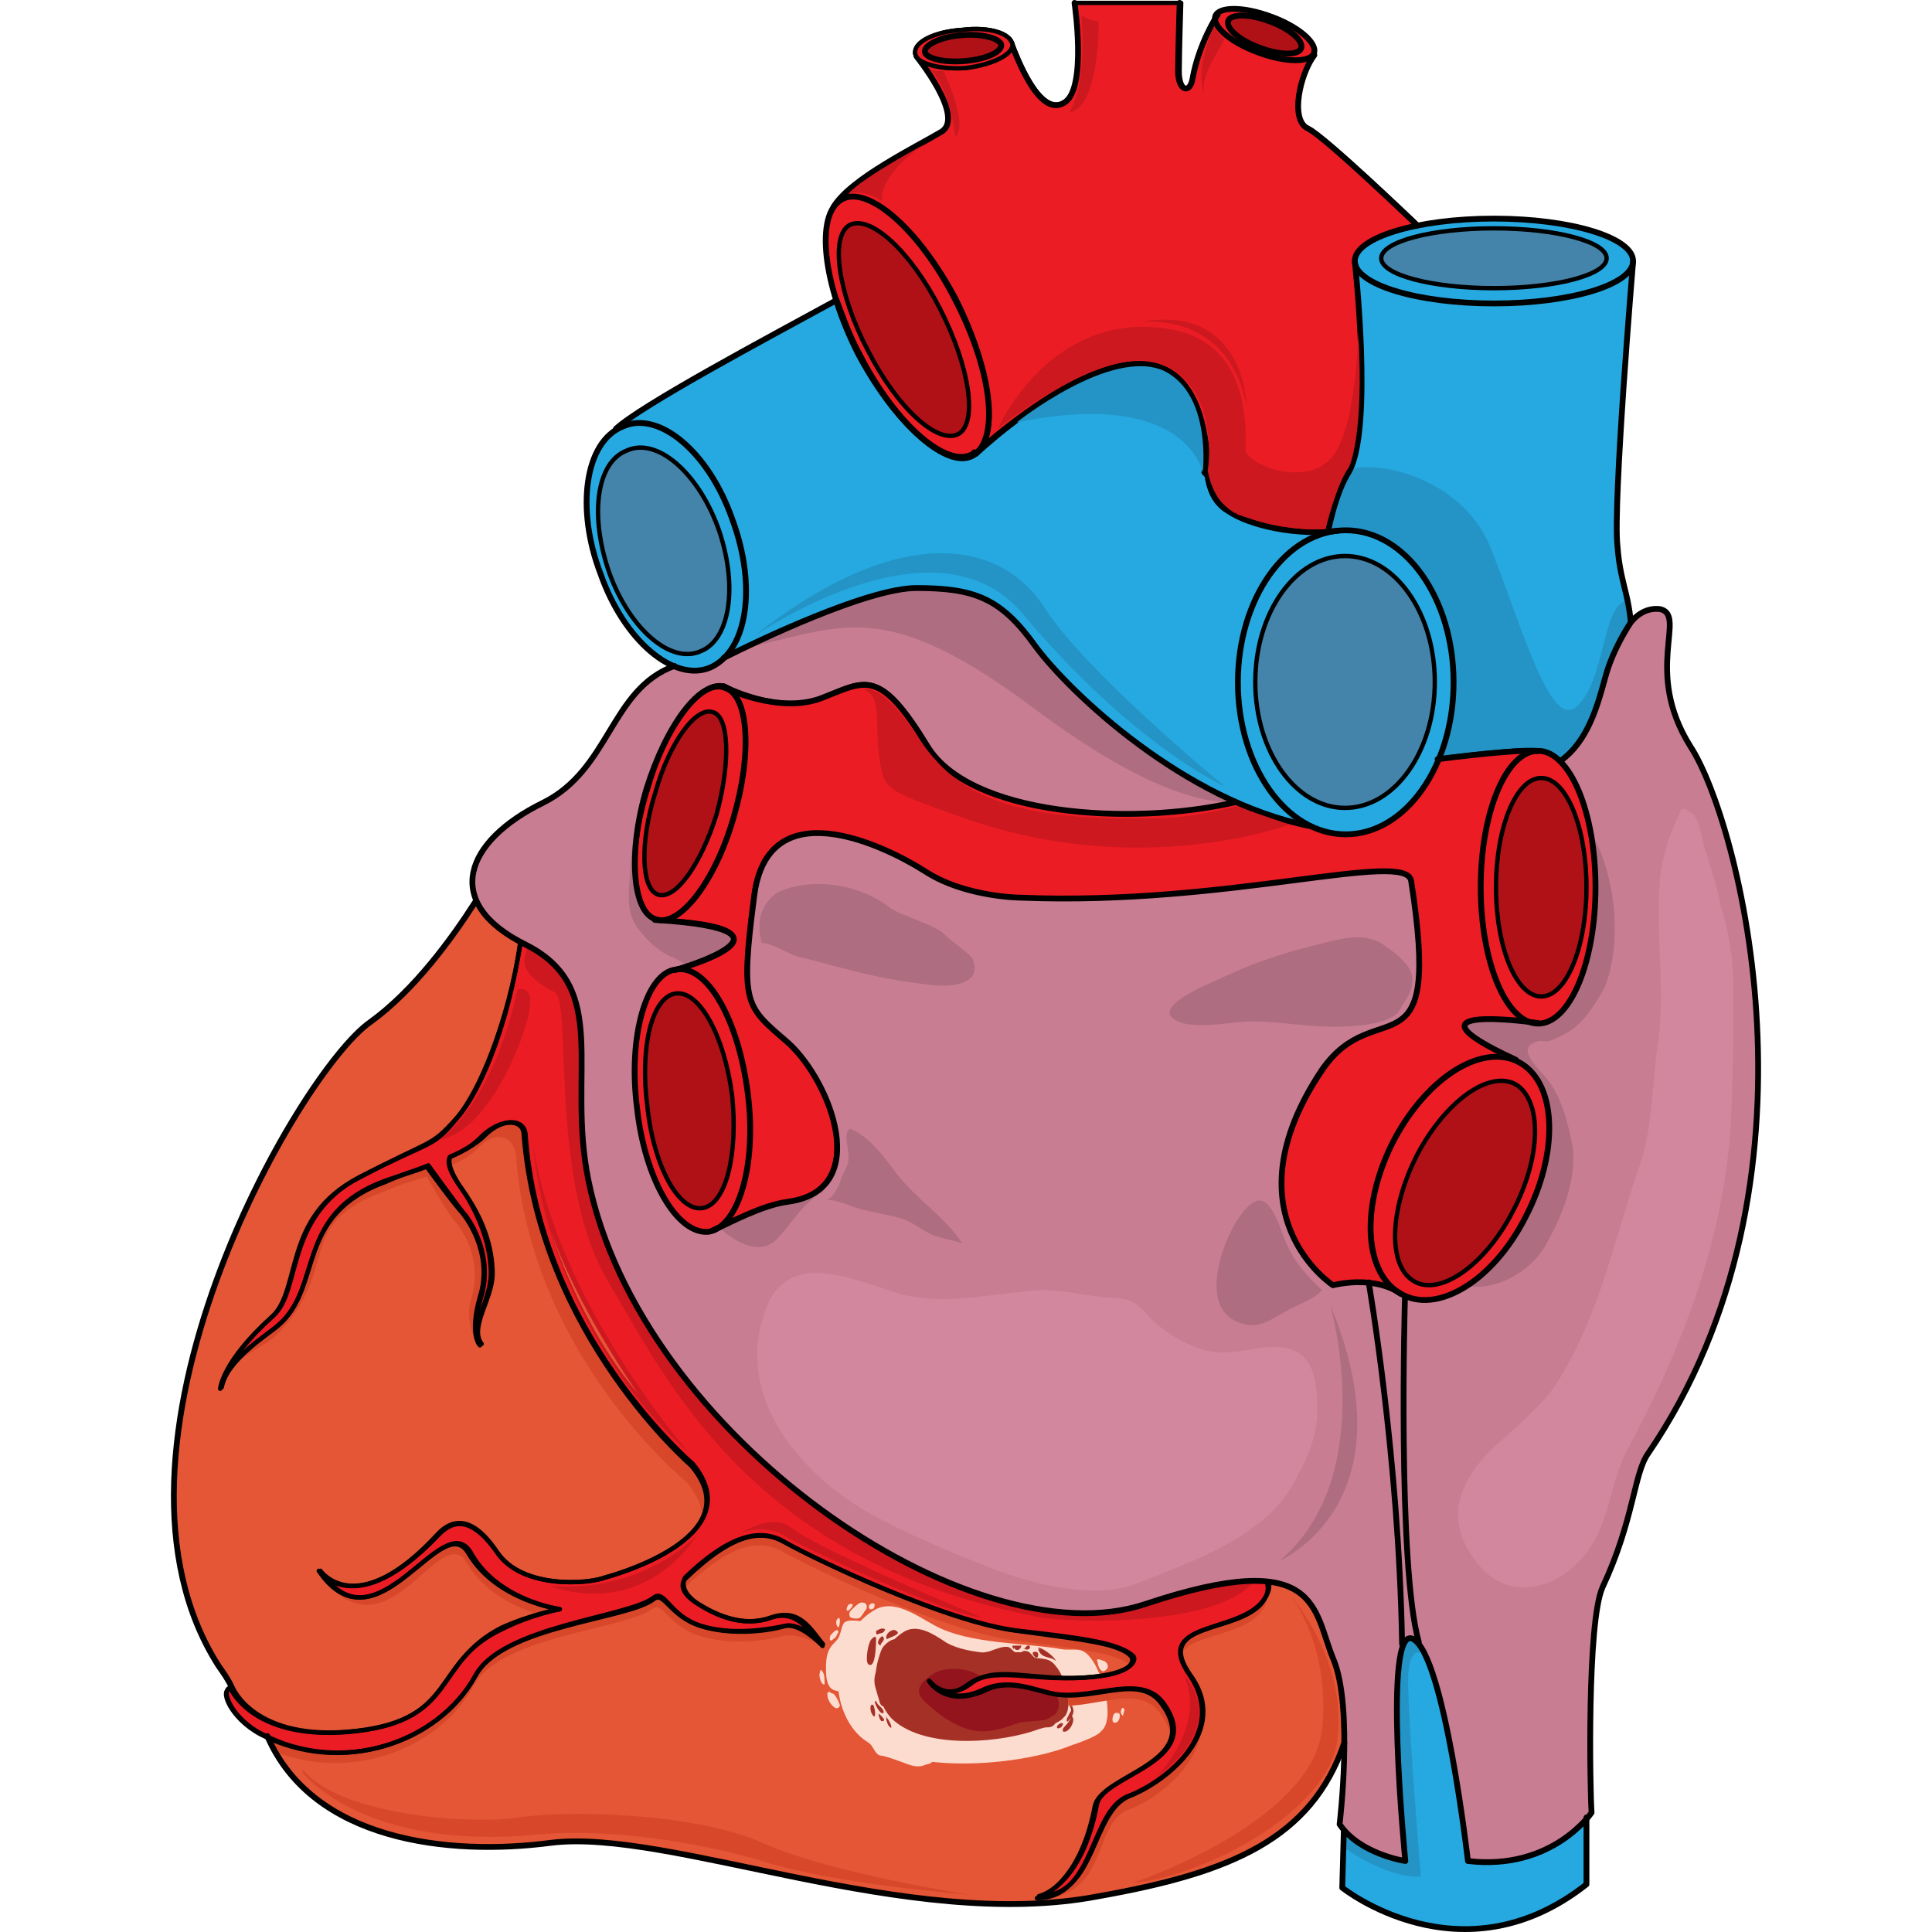 <?xml version="1.0" encoding="utf-8"?>
<!-- Created by: Science Figures, www.sciencefigures.org, Generator: Science Figures Editor -->
<!DOCTYPE svg PUBLIC "-//W3C//DTD SVG 1.1//EN" "http://www.w3.org/Graphics/SVG/1.1/DTD/svg11.dtd">
<svg version="1.1" id="Layer_1" xmlns="http://www.w3.org/2000/svg" xmlns:xlink="http://www.w3.org/1999/xlink" 
	 width="800px" height="800px" viewBox="0 0 274.251 333.217" enable-background="new 0 0 274.251 333.217"
	 xml:space="preserve">
<g>
	<path fill-rule="evenodd" clip-rule="evenodd" fill="#26A9E0" d="M202.56,310.061c-0.54,15.548-0.54,15.548-0.54,15.548
		s20.79,16.412,42.12-0.575c0-58.449,0-58.449,0-58.449S206.879,246.141,202.56,310.061L202.56,310.061z"/>
	<path fill-rule="evenodd" clip-rule="evenodd" fill="#2394C5" d="M216.392,285.332c0,0-3.503-2.88-2.964,6.625
		c0.27,9.215,2.155,31.68,2.155,31.68s-4.581,0.863-13.204-4.896c0.539-32.256,0.539-32.256,0.539-32.256
		c9.971-9.504,9.971-9.504,9.971-9.504c4.851,4.607,4.851,4.607,4.851,4.607c-1.078,3.744-1.078,3.744-1.078,3.744"/>
	
		<path fill-rule="evenodd" clip-rule="evenodd" fill="#EC1C24" stroke="#000000" stroke-width="0.75" stroke-linecap="round" stroke-linejoin="round" stroke-miterlimit="10" d="
		M128.609,9.715c0,0,8.37,10.365,4.32,12.956c-4.051,2.592-15.391,8.063-18.631,12.957c24.57,42.614,24.57,42.614,24.57,42.614
		s36.99-34.84,39.96,0.288c0,0-1.35,6.334,3.51,9.79c5.13,3.455,19.17,13.82,24.57-4.031c5.67-18.141,7.83-45.781,7.83-45.781
		s-15.66-14.973-18.63-16.412c-3.24-1.439-1.351-9.502,1.08-12.67c-16.74-6.91-16.74-6.91-16.74-6.91s-3.24,4.896-4.32,11.229
		c-0.54,2.592-2.16,1.728-2.16-1.439c0-2.88,0.271-11.806,0.271-11.806c-18.36,0-18.36,0-18.36,0s2.16,14.396-1.62,16.988
		c-4.319,3.168-8.64-8.35-9.18-10.077L128.609,9.715L128.609,9.715L128.609,9.715z"/>
	
		<path fill-rule="evenodd" clip-rule="evenodd" fill="#EC1C24" stroke="#000000" stroke-width="0.75" stroke-linecap="round" stroke-linejoin="round" stroke-miterlimit="10" d="
		M145.139,7.729c0,1.717-3.522,3.434-8.129,4.006c-4.606,0.286-8.399-0.858-8.671-2.575c0-2.003,3.522-3.72,8.13-4.007
		C141.074,4.58,144.868,5.725,145.139,7.729L145.139,7.729z"/>
	<path fill-rule="evenodd" clip-rule="evenodd" fill="#B01117" d="M143.219,7.74c0,1.12-2.693,2.521-6.465,2.801
		c-3.502,0.279-6.734-0.561-6.734-1.681s2.693-2.52,6.465-2.8C139.986,5.78,142.95,6.621,143.219,7.74L143.219,7.74z"/>
	
		<path fill-rule="evenodd" clip-rule="evenodd" fill="#EC1C24" stroke="#000000" stroke-width="0.75" stroke-linecap="round" stroke-linejoin="round" stroke-miterlimit="10" d="
		M197.158,9.105c-0.541,1.715-4.868,1.715-9.466,0c-4.598-1.716-8.113-4.574-7.572-6.289c0.541-1.716,4.868-1.716,9.736,0
		C194.454,4.531,197.699,7.39,197.158,9.105L197.158,9.105z"/>
	
		<path fill-rule="evenodd" clip-rule="evenodd" fill="#EC1C24" stroke="#000000" stroke-width="0.75" stroke-linecap="round" stroke-linejoin="round" stroke-miterlimit="10" d="
		M135.405,51.434c6.222,12.401,7.574,24.227,3.246,27.111c-4.599,2.596-13.525-5.191-19.747-17.306
		c-6.492-12.113-7.845-24.228-3.246-26.823S128.913,39.319,135.405,51.434L135.405,51.434z"/>
	<path fill-rule="evenodd" clip-rule="evenodd" fill="#B01117" d="M132.621,53.247c5.137,10.062,6.758,19.549,3.244,21.562
		c-3.515,2.012-10.272-4.313-15.679-14.375c-5.136-9.773-6.487-19.549-2.974-21.561C120.457,36.86,127.485,43.186,132.621,53.247
		L132.621,53.247z"/>
	<path fill-rule="evenodd" clip-rule="evenodd" fill="#26A9E0" d="M204.189,45.141c0,0,2.966,29.115-1.078,36.321
		c-4.313,6.919-5.392,23.35-5.392,23.35s-6.74,44.969,26.96,28.538c6.471-3.171,26.151,7.207,26.96-21.043
		c0.271-9.225-1.617-10.666-2.426-18.161c-0.54-7.206,2.966-49.005,2.966-49.005H204.189L204.189,45.141L204.189,45.141z"/>
	<path fill-rule="evenodd" clip-rule="evenodd" fill="#26A9E0" d="M204.18,45.021c0-4.043,10.745-7.32,24-7.32
		c13.254,0,24,3.277,24,7.32s-10.746,7.319-24,7.319C214.925,52.34,204.18,49.063,204.18,45.021L204.18,45.021z"/>
	<path fill-rule="evenodd" clip-rule="evenodd" fill="#4483AA" d="M208.739,44.541c0-2.85,8.704-5.16,19.44-5.16
		s19.439,2.311,19.439,5.16s-8.703,5.16-19.439,5.16S208.739,47.391,208.739,44.541L208.739,44.541z"/>
	<path fill-rule="evenodd" clip-rule="evenodd" fill="#2394C5" d="M199.619,91.505c0,0,2.159-7.789,3.508-10.097
		c1.35-2.308,19.159-0.576,24.556,13.27c5.397,13.559,10.255,31.443,14.842,27.117c4.857-4.616,4.317-17.021,8.365-18.174
		c0,0,0.81,1.442,0.81,3.75c0,2.02-1.079,12.692-1.079,12.692c-9.444,17.597-9.444,17.597-9.444,17.597
		c-18.35-2.308-18.35-2.308-18.35-2.308c-8.636-4.615-8.636-4.615-8.636-4.615c1.08-30.29,1.08-30.29,1.08-30.29L199.619,91.505
		L199.619,91.505L199.619,91.505z"/>
	<path fill="none" stroke="#000000" stroke-linecap="round" stroke-linejoin="round" stroke-miterlimit="8" d="M204.189,45.141
		c0,0,3.235,29.115-1.078,36.321c-4.313,6.919-5.392,23.35-5.392,23.35s-6.74,44.969,26.96,28.538
		c6.74-3.171,26.151,7.207,27.23-21.043c0.27-9.225-1.888-10.666-2.427-18.161c-0.81-7.206,2.696-49.005,2.696-49.005"/>
	<path fill="none" stroke="#000000" stroke-linecap="round" stroke-linejoin="round" stroke-miterlimit="8" d="M204.18,45.021
		c0-4.043,10.745-7.32,24-7.32c13.254,0,24,3.277,24,7.32s-10.746,7.319-24,7.319C214.925,52.34,204.18,49.063,204.18,45.021
		L204.18,45.021z"/>
	<path fill="none" stroke="#000000" stroke-width="0.75" stroke-linecap="round" stroke-linejoin="round" stroke-miterlimit="8" d="
		M208.739,44.541c0-2.85,8.704-5.16,19.44-5.16s19.439,2.311,19.439,5.16s-8.703,5.16-19.439,5.16S208.739,47.391,208.739,44.541
		L208.739,44.541z"/>
	<path fill-rule="evenodd" clip-rule="evenodd" fill="#E45635" d="M56.839,148.221c0,0-9.993,19.006-22.416,27.932
		c-12.424,8.928-49.964,74.007-26.197,111.154c2.161,3.455,4.051,6.335,5.941,8.927c0.811,1.151,1.891,2.016,2.431,3.167
		c7.563,18.143,31.059,20.734,48.884,18.43c20.525-2.592,61.576,15.551,94.255,9.503c32.949-6.335,47.803-15.262,45.103-56.44
		C201.867,229.714,81.415,148.221,56.839,148.221L56.839,148.221z"/>
	<path fill-rule="evenodd" clip-rule="evenodd" fill="#FCDCCE" d="M160.471,298.544c2.429-2.013,0.27-10.063-1.889-12.651
		c-1.619-2.014-2.698-1.15-4.857-1.438c-6.476-1.15-15.92-0.863-21.856-4.026c-3.238-1.726-7.286-4.888-10.794-2.588
		c-8.095,5.176-7.556,17.54-1.619,22.142c8.365,6.038,25.904,4.601,34.81,1.438C155.613,300.845,159.661,299.694,160.471,298.544"/>
	<path fill-rule="evenodd" clip-rule="evenodd" fill="#A53126" d="M153.934,296.24c1.886-1.437,0.27-7.184-1.346-8.908
		c-1.078-1.437-2.155-1.149-3.771-1.437c-4.31-0.862-11.042-0.288-15.082-2.587c-2.154-1.437-5.117-3.448-7.54-1.724
		c-5.656,3.735-5.387,12.356-1.078,15.518c5.925,4.599,18.313,3.448,24.508,1.149C150.702,297.965,153.396,297.103,153.934,296.24"
		/>
	<path fill-rule="evenodd" clip-rule="evenodd" fill="#93141D" d="M151.917,296.277c1.622-1.143,1.622-3.429,0-5.143
		c-0.811-1.143-1.621-0.857-2.973-1.143c-4.055-0.857-6.218,0.856-9.731-1.144c-1.892-1.143-5.406-1.429-7.568-0.285
		c-4.865,3.143-2.162,4.571,1.352,7.429c5.136,3.428,7.839,3.143,13.245,1.143C147.052,296.849,151.377,296.849,151.917,296.277"/>
	<path fill-rule="evenodd" clip-rule="evenodd" fill="#D9472B" d="M16.856,298.816c3.239,1.44,7.827,2.305,14.845,1.44
		c17.545-2.017,12.956-11.81,25.103-17.571c5.128-2.592,9.986-3.456,9.986-3.456s-10.796-1.44-15.655-9.505
		c-4.588-8.354-14.035,18.146-25.642,1.439c0,0,5.938,10.37,20.244-4.608c2.159-2.304,5.397-4.032,10.257,2.88
		c4.318,6.338,15.654,5.474,18.623,4.321c0,0,25.103-5.473,14.306-18.146c0,0-26.991-21.892-29.42-56.456
		c-0.271-2.593-2.97-4.609-6.208-1.44c-1.35,1.44-3.239,2.593-5.398,3.456c0,0-1.08,1.152,2.159,5.762
		c3.509,4.896,4.858,9.793,4.858,14.401c0,4.321-3.779,7.777-1.89,10.946c0,0-2.429-4.321-1.35-7.777
		c2.159-6.913-1.079-11.811-2.429-13.538c-1.62-1.729-5.129-8.065-5.129-8.065c-2.429,0.864-4.858,1.44-7.287,2.593
		c-15.925,5.761-7.288,13.25-18.624,24.771c-1.89,2.017-8.638,4.32-9.987,9.217c0,0,0.271-2.88,8.907-10.657
		c5.129-4.608,1.89-17.282,14.846-23.907c12.956-6.913,12.416-5.185,17.004-10.37c4.319-4.896,9.717-18.434,11.337-33.412
		c4.318-1.152,4.318-1.152,4.318-1.152s8.907,8.354,8.637,26.5c-0.539,18.435,10.527,52.135,41.027,73.738
		c30.5,21.315,50.203,15.267,59.381,12.674c8.906-2.592,18.623-0.576,14.305,5.185c-4.318,5.473-19.164,3.169-12.416,12.674
		c6.748,9.506-3.509,18.723-10.257,21.315c-6.747,2.305-2.969,15.266-16.194,15.554c0,0,7.287-0.288,10.257-14.401
		c0.81-5.473,18.624-7.489,11.336-17.57c-3.239-4.897-9.717-1.729-15.925-1.44c-0.27-3.169-0.27-3.169-0.27-3.169
		c0.81,0,1.619,0,2.699,0c9.177-0.576,8.637-3.168,8.367-3.744c-2.43-2.305-9.447-2.881-19.704-4.32
		c-12.416-1.44-35.628-12.674-40.217-15.267c-4.049-2.305-8.907-1.729-17.274,6.337c0,0-1.619,1.729,1.89,4.032
		c3.509,2.305,8.098,4.321,12.956,2.593c4.588-1.44,6.748,0.576,8.907,3.168c0,0-3.779-2.304-6.479-1.729
		c-2.699,0.865-9.177,1.729-14.575,0c-5.398-1.728-6.208-6.049-8.098-4.608c-4.318,3.457-26.181,4.608-30.77,13.25
		c-5.938,10.946-21.323,16.706-34.549,11.233"/>
	
		<path fill-rule="evenodd" clip-rule="evenodd" fill="#EC1C24" stroke="#000000" stroke-width="0.75" stroke-linecap="round" stroke-linejoin="round" stroke-miterlimit="10" d="
		M83.291,275.52c-4.32,3.453-26.193,4.892-30.784,13.522c-6.212,11.509-22.954,17.263-36.727,10.07
		c-5.671-2.877-7.562-8.344-5.131-8.056c0,0,3.78,9.494,21.334,7.48c17.553-2.015,13.231-11.797,25.114-17.839
		c5.131-2.302,9.991-3.165,9.991-3.165s-10.802-1.438-15.393-9.781c-4.86-8.057-16.202,17.838-25.924,3.164
		c0,0,6.211,8.92,20.253-6.329c2.16-2.302,5.671-3.74,10.262,3.165c4.32,6.329,15.662,5.466,18.633,4.315
		c0,0,25.654-6.618,15.123-19.564c0,0-26.465-22.442-28.896-56.968c-0.27-2.589-4.05-2.877-7.291,0.576
		c-1.62,1.438-3.24,2.301-5.671,3.452c0,0-1.08,1.151,2.16,5.754c3.511,4.892,5.131,9.782,5.131,14.386
		c0,4.316-4.051,9.207-1.89,12.084c0,0-2.161-1.438,0-8.344c1.89-6.617-1.62-12.659-3.241-14.386c-1.35-1.726-5.94-8.056-5.94-8.056
		c-2.16,0.863-4.861,1.727-7.291,2.59c-15.933,5.754-10.802,18.413-18.634,25.031c-1.89,1.726-8.641,5.466-9.721,10.645
		c0,0,0-4.315,8.911-12.371c4.86-4.316,1.89-16.976,14.853-23.881c12.962-6.617,12.422-4.891,16.742-10.069
		c4.591-5.179,9.722-18.414,11.342-33.375c4.321-1.151,4.321-1.151,4.321-1.151s9.182,8.057,8.642,26.471
		c-0.541,18.413,10.531,52.075,41.046,73.366c30.785,21.579,50.229,15.249,59.41,12.947c9.182-2.59,18.633-0.575,14.313,4.892
		c-4.321,5.754-19.174,3.452-12.423,12.946c6.752,9.495-4.05,18.126-10.531,20.716c-6.751,2.589-5.671,17.263-15.662,17.263
		c0,0,7.291-1.438,9.991-15.824c1.08-5.179,18.633-7.192,11.612-17.263c-3.781-5.467-11.612-0.863-18.634-1.727
		c-3.511-0.575-7.831-2.877-12.422-0.863c-6.48,3.165-9.451-1.438-9.451-1.438s2.7,3.74,7.021,0.575
		c4.321-3.452,10.262-0.575,19.714-1.15c9.182-0.575,8.911-3.453,8.371-3.74c-2.431-2.302-9.451-3.165-19.713-4.316
		c-12.422-1.438-35.646-12.659-40.237-15.248c-3.78-2.302-8.911-2.014-17.282,6.042c0,0-1.351,2.014,1.891,4.315
		c3.51,2.302,8.371,4.315,12.962,2.59c4.86-1.727,6.751,2.014,8.911,4.604c0,0-3.78-3.74-6.481-3.165
		c-2.7,0.575-9.181,1.726-14.582,0C85.992,278.685,85.182,274.081,83.291,275.52L83.291,275.52z"/>
	<path fill-rule="evenodd" clip-rule="evenodd" fill="#CD181F" d="M61.379,160.82c0,0,0.27,1.441-0.271,4.034
		c-0.81,2.593,1.889,4.609,5.127,6.338c2.968,1.729-1.079,32.845,9.173,49.844c9.983,16.711,24.553,48.403,74.468,57.911
		c4.587,0.864,36.425,2.305,38.583-9.508c0,0-32.107,13.541-81.752-16.135C74.06,233.713,73.52,177.243,73.52,177.243
		S75.139,162.262,61.379,160.82L61.379,160.82z"/>
	<path fill-rule="evenodd" clip-rule="evenodd" fill="#C97D93" d="M223.089,137.785c0,0,15.38-3.168,19.968-10.368
		c4.587-6.913,5.936-24.194,13.761-22.467c4.588,1.152-2.968,10.657,5.127,23.618c8.095,12.674,24.555,75.176-7.555,122.125
		c-2.429,3.744-2.429,11.809-7.825,23.33c-2.698,5.761-1.889,35.14-1.619,38.596c0,0-6.746,10.081-21.587,8.354
		c0,0-3.777-35.428-9.174-38.309c-5.396-2.88-1.619,38.309-1.619,38.309s-7.825-1.152-11.063-6.337c0,0,2.429-20.162-1.079-28.515
		c-3.777-8.354-2.429-19.586-32.38-9.506c-29.951,10.082-87.155-29.09-96.06-72.871c-3.777-19.01,3.777-33.411-10.793-40.611
		c-14.571-7.489-10.523-17.858,2.698-24.771c13.491-6.624,11.603-23.618,28.332-24.482c7.016-0.287,32.649-27.938,54.236-12.385
		C168.043,117.048,180.995,142.106,223.089,137.785L223.089,137.785z"/>
	<path fill-rule="evenodd" clip-rule="evenodd" fill="#AF6D81" d="M112.469,205.52c-3.523,2.027-5.421,5.501-7.859,8.106
		c-3.253,3.475-8.673,0-11.112-3.185c-4.878-5.79,5.691-10.133,9.757-11.002c4.065-0.579,7.588,1.158,9.485,5.212"/>
	<path fill-rule="evenodd" clip-rule="evenodd" fill="#AF6D81" d="M221.472,221.281c5.963,2.299,13.28-1.724,15.991-7.184
		c2.71-4.885,4.879-10.633,4.336-16.092c-0.813-4.311-1.896-8.621-4.336-11.782c-1.084-1.437-5.421-5.172-2.439-6.321
		c0.813-0.575,1.626-0.287,2.439-0.287c1.084-0.288,2.168-0.862,3.252-1.438c2.981-1.725,4.879-4.885,6.505-7.759
		c2.439-5.747,2.169-14.08,0.542-19.827c-1.355-5.173-4.607-12.932-10.841-9.195c-3.253,2.299-5.421,6.034-7.589,9.195
		c-2.169,3.16-4.879,6.321-6.505,10.057c-4.065,8.908-1.897,18.967-2.169,28.449c0,7.184-2.168,14.08-2.168,21.264
		c0,2.587-0.271,5.173,1.355,7.76c0.813,1.148,1.626,2.299,2.168,3.16"/>
	<path fill-rule="evenodd" clip-rule="evenodd" fill="#AF6D81" d="M80.923,141.068c-1.607,2.88-1.607,8.064-1.876,11.521
		c-0.268,3.456,0,6.048,2.144,8.352c1.608,2.017,3.483,3.456,5.627,4.32c1.876,0.864,4.287,2.88,6.431,2.88
		c3.752-0.288,4.287-5.473,4.556-8.352c0.535-4.32,0.535-6.625-2.412-10.08c-2.144-2.593-5.091-3.744-8.306-4.896
		c-1.876-0.576-2.68-2.016-4.287-2.88c-0.536-0.576-1.072-1.152-1.876-0.576"/>
	<path fill-rule="evenodd" clip-rule="evenodd" fill="#AF6D81" d="M98.1,111.961c0,0,27.009-21.58,44.835-10.071
		c18.097,11.798,35.112,33.378,42.404,35.968c0,0-9.183,4.604-35.922-15.25C122.678,102.466,115.926,108.221,98.1,111.961
		L98.1,111.961z"/>
	
		<path fill-rule="evenodd" clip-rule="evenodd" fill="#EC1C24" stroke="#000000" stroke-width="0.75" stroke-linecap="round" stroke-linejoin="round" stroke-miterlimit="10" d="
		M86.969,167.203c0,0,24.841-7.203-3.51-8.644c11.88-40.338,11.88-40.338,11.88-40.338s9.721,5.187,17.28,2.017
		c7.29-3.169,9.72-4.897,17.82,8.356c8.1,13.254,39.96,14.118,57.24,8.644c17.279-5.475,44.819-8.355,48.06-7.779
		c0,46.965,0,46.965,0,46.965s-25.65-3.746-3.78,6.339c-19.979,40.338-19.979,40.338-19.979,40.338s-3.78-3.169-11.61-1.44
		c0,0-18.63-12.39-1.62-37.169c9.181-13.542,20.521,2.017,15.12-32.559c-0.81-5.474-31.59,4.322-66.96,2.882c0,0-9.99,0-17.01-4.61
		c-7.29-4.61-27.271-14.118-29.431,4.61c-2.43,18.729-1.079,18.729,5.94,25.066c7.29,6.34,14.58,25.355,0,27.373
		c-4.59,0.576-9.99,3.745-12.69,4.897L86.969,167.203L86.969,167.203L86.969,167.203z"/>
	
		<path fill-rule="evenodd" clip-rule="evenodd" fill="#EC1C24" stroke="#000000" stroke-width="0.75" stroke-linecap="round" stroke-linejoin="round" stroke-miterlimit="10" d="
		M225.899,153.021c0-12.989,4.433-23.521,9.899-23.521c5.468,0,9.9,10.531,9.9,23.521s-4.433,23.521-9.9,23.521
		C230.332,176.541,225.899,166.01,225.899,153.021L225.899,153.021z"/>
	<path fill-rule="evenodd" clip-rule="evenodd" fill="#B01117" d="M228.539,153.021c0-10.405,3.492-18.84,7.8-18.84
		c4.309,0,7.8,8.435,7.8,18.84s-3.491,18.84-7.8,18.84C232.031,171.86,228.539,163.426,228.539,153.021L228.539,153.021z"/>
	
		<path fill-rule="evenodd" clip-rule="evenodd" fill="#EC1C24" stroke="#000000" stroke-width="0.75" stroke-linecap="round" stroke-linejoin="round" stroke-miterlimit="10" d="
		M97.037,141.005c-3.222,11.213-9.397,18.976-13.425,17.538s-4.833-11.5-1.343-22.426c3.223-11.214,9.129-18.977,13.156-17.826
		C99.723,119.729,100.259,130.079,97.037,141.005L97.037,141.005z"/>
	<path fill-rule="evenodd" clip-rule="evenodd" fill="#B01117" d="M94.1,140.461c-2.71,8.658-7.047,14.72-10.028,13.854
		c-2.981-0.865-3.252-8.947-0.542-17.605c2.439-8.659,7.047-15.009,10.028-13.854C96.269,123.721,96.539,131.514,94.1,140.461
		L94.1,140.461z"/>
	
		<path fill-rule="evenodd" clip-rule="evenodd" fill="#EC1C24" stroke="#000000" stroke-width="0.75" stroke-linecap="round" stroke-linejoin="round" stroke-miterlimit="10" d="
		M99.485,188.528c1.614,12.39-1.613,23.052-6.723,23.916c-5.378,0.576-10.757-8.933-12.37-21.323
		c-1.613-12.678,1.613-23.34,6.723-23.916C92.494,166.341,97.872,175.85,99.485,188.528L99.485,188.528z"/>
	<path fill-rule="evenodd" clip-rule="evenodd" fill="#B01117" d="M96.777,188.856c1.082,10.042-1.082,18.937-5.139,19.511
		c-4.058,0.573-8.385-7.461-9.467-17.502c-1.353-10.33,0.812-18.938,4.868-19.511C91.098,170.78,95.425,178.527,96.777,188.856
		L96.777,188.856z"/>
	
		<path fill-rule="evenodd" clip-rule="evenodd" fill="#EC1C24" stroke="#000000" stroke-width="0.75" stroke-linecap="round" stroke-linejoin="round" stroke-miterlimit="10" d="
		M233.659,209.854c-5.68,11.215-15.417,16.966-21.638,13.228c-6.222-3.738-6.763-15.528-1.082-26.455
		c5.95-11.215,15.688-16.967,21.908-13.229S239.339,198.927,233.659,209.854L233.659,209.854z"/>
	<path fill-rule="evenodd" clip-rule="evenodd" fill="#B01117" d="M231.443,208.91c-4.865,9.492-12.704,14.67-17.029,12.082
		c-4.595-2.877-4.324-12.657,0.541-21.861c4.865-9.205,12.434-14.67,17.029-12.082C236.579,189.926,236.309,199.706,231.443,208.91
		L231.443,208.91z"/>
	<path fill-rule="evenodd" clip-rule="evenodd" fill="#26A9E0" d="M182.567,88.309c-2.698-1.728-3.507-4.029-3.776-6.332
		c-0.27,0-0.27-0.288-0.27-0.575c0,0,0-1.439,0-3.741c-2.968-33.96-39.652,0.575-39.652,0.575l0,0c-0.27,0-0.27,0-0.27,0
		c-4.586,2.878-13.487-4.893-19.691-16.979c-1.618-3.166-2.967-6.332-4.046-9.497c-14.026,7.482-37.764,20.721-38.843,23.311
		c17.803,39.14,17.803,39.14,17.803,39.14s25.086-12.662,35.066-12.662c9.711,0,14.296,1.438,20.23,9.784
		c6.204,8.347,27.244,28.204,49.633,31.369c2.428-51.227,2.428-51.227,2.428-51.227C194.436,92.337,186.074,90.61,182.567,88.309
		L182.567,88.309z"/>
	<path fill-rule="evenodd" clip-rule="evenodd" fill="#26A9E0" d="M96.779,89.574c4.32,11.496,2.7,22.993-3.51,25.58
		c-6.48,2.586-14.851-4.6-19.17-15.808c-4.32-11.497-2.431-22.993,3.779-25.579C84.089,71.181,92.729,78.365,96.779,89.574
		L96.779,89.574z"/>
	<path fill-rule="evenodd" clip-rule="evenodd" fill="#4483AA" d="M94.345,91.25c3.515,9.521,2.163,19.043-2.973,21.351
		c-5.137,2.021-12.165-4.039-15.679-13.561s-2.162-19.331,2.974-21.351C83.803,75.381,90.831,81.439,94.345,91.25L94.345,91.25z"/>
	<path fill-rule="evenodd" clip-rule="evenodd" fill="#26A9E0" d="M184.02,117.681c0-14.481,8.327-26.22,18.6-26.22
		s18.6,11.738,18.6,26.22c0,14.48-8.327,26.22-18.6,26.22S184.02,132.161,184.02,117.681L184.02,117.681z"/>
	<path fill-rule="evenodd" clip-rule="evenodd" fill="#4483AA" d="M187.02,117.74c0-12.062,6.931-21.84,15.479-21.84
		c8.55,0,15.48,9.778,15.48,21.84c0,12.063-6.931,21.84-15.48,21.84C193.95,139.58,187.02,129.803,187.02,117.74L187.02,117.74z"/>
	<path fill="none" stroke="#000000" stroke-linecap="round" stroke-linejoin="round" stroke-miterlimit="8" d="M155.844,0.5
		c0,0,2.136,14.486-1.602,17.094c-4.538,3.187-8.542-8.402-9.343-10.141"/>
	<path fill="none" stroke="#000000" stroke-linecap="round" stroke-linejoin="round" stroke-miterlimit="8" d="M180.539,2.517
		c0,0-3.283,4.896-4.377,11.231c-0.548,2.593-2.463,1.729-2.463-1.439c0-2.88,0.273-11.809,0.273-11.809"/>
	<path fill="none" stroke="#000000" stroke-linecap="round" stroke-linejoin="round" stroke-miterlimit="8" d="M214.979,38.9
		c0,0-15.887-15.276-18.849-16.718c-3.231-1.44-1.347-9.512,1.076-12.683"/>
	<path fill="none" stroke="#000000" stroke-linecap="round" stroke-linejoin="round" stroke-miterlimit="8" d="M138.659,78.332
		c0,0,37.26-34.871,39.96,0.288"/>
	<path fill="none" stroke="#000000" stroke-linecap="round" stroke-linejoin="round" stroke-miterlimit="8" d="M128.609,9.74
		c0,0,8.37,10.368,4.32,12.96c-4.32,2.593-15.66,8.064-18.631,12.96"/>
	
		<path fill="#EC1C24" stroke="#000000" stroke-width="0.75" stroke-linecap="round" stroke-linejoin="round" stroke-miterlimit="10" d="
		M145.14,7.729c0,1.717-3.517,3.434-8.114,4.006c-4.599,0.286-8.655-0.858-8.655-2.575c-0.271-2.003,3.516-3.72,8.114-4.007
		C141.082,4.58,144.869,5.725,145.14,7.729L145.14,7.729z"/>
	<path fill="#B01117" stroke="#000000" stroke-miterlimit="10" d="M143.219,7.74c0,1.4-2.963,2.521-6.465,2.801
		c-3.771,0.279-6.734-0.561-6.734-1.681s2.693-2.52,6.465-2.8C139.986,5.78,142.95,6.621,143.219,7.74L143.219,7.74z"/>
	<path fill="none" stroke="#000000" stroke-linecap="round" stroke-linejoin="round" stroke-miterlimit="8" d="M197.158,9.105
		c-0.541,1.715-4.868,1.715-9.466,0c-4.868-1.716-8.113-4.574-7.572-6.289c0.541-1.716,4.868-1.716,9.466,0
		C194.454,4.531,197.699,7.39,197.158,9.105L197.158,9.105z"/>
	<path fill="#B01117" stroke="#000000" stroke-miterlimit="10" d="M194.945,8.289c-0.4,1.27-3.604,1.27-7.007,0
		c-3.604-1.27-6.006-3.386-5.605-4.656c0.4-1.27,3.604-1.27,7.007,0C192.943,4.902,195.346,7.019,194.945,8.289L194.945,8.289z"/>
	<path fill="none" stroke="#000000" stroke-linecap="round" stroke-linejoin="round" stroke-miterlimit="8" d="M135.135,51.434
		c6.492,12.401,7.845,24.227,3.246,27.111c-4.328,2.596-13.255-5.191-19.747-17.306c-6.222-12.113-7.574-24.228-2.976-26.823
		C119.986,31.82,128.913,39.319,135.135,51.434L135.135,51.434z"/>
	<path fill="none" stroke="#000000" stroke-width="0.75" stroke-linecap="round" stroke-linejoin="round" stroke-miterlimit="8" d="
		M132.644,53.247c5.143,10.062,6.496,19.549,3.248,21.562c-3.519,2.012-10.555-4.313-15.697-14.375
		c-5.142-9.773-6.495-19.549-3.247-21.561C120.465,36.86,127.502,43.186,132.644,53.247L132.644,53.247z"/>
	<path fill="none" stroke="#000000" stroke-linecap="round" stroke-linejoin="round" stroke-miterlimit="8" d="M201.18,91.556
		c-7.019,0.864-15.117-0.865-18.896-3.46c-2.43-1.441-3.239-4.035-3.51-6.054c-0.27-0.288-0.27-0.288-0.54-0.576
		c0,0,0.271-1.441,0.271-3.748c-3.239-34.018-39.681,0.577-39.681,0.577c-0.27-0.289-0.27-0.289-0.27-0.289
		c0,0.289,0,0.289-0.271,0.289c-4.318,2.594-13.227-4.901-19.435-17.01c-1.89-3.459-2.97-6.63-4.05-9.513
		c-12.687,6.919-33.741,18.162-38.061,22.198"/>
	<path fill="none" stroke="#000000" stroke-linecap="round" stroke-linejoin="round" stroke-miterlimit="8" d="M95.339,113.475
		c5.674-2.87,24.855-12.055,33.23-12.055c9.995,0,14.588,1.723,20.532,10.045c5.943,8.036,25.665,26.69,47.277,30.996"/>
	<path fill="none" stroke="#000000" stroke-linecap="round" stroke-linejoin="round" stroke-miterlimit="8" d="M96.779,89.459
		c4.32,11.543,2.7,22.799-3.78,25.684c-6.21,2.598-14.85-4.617-18.899-16.16c-4.32-11.255-2.7-22.799,3.779-25.396
		C84.089,70.7,92.729,77.915,96.779,89.459L96.779,89.459z"/>
	<path fill="none" stroke="#000000" stroke-width="0.75" stroke-linecap="round" stroke-linejoin="round" stroke-miterlimit="8" d="
		M94.345,90.961c3.515,9.811,2.163,19.332-2.973,21.352c-5.137,2.309-12.165-3.751-15.679-13.272
		c-3.514-9.81-2.433-19.331,2.974-21.351C83.803,75.381,90.831,81.439,94.345,90.961L94.345,90.961z"/>
	<path fill="none" stroke="#000000" stroke-linecap="round" stroke-linejoin="round" stroke-miterlimit="8" d="M184.02,117.681
		c0-14.481,8.327-26.22,18.6-26.22s18.6,11.738,18.6,26.22c0,14.48-8.327,26.22-18.6,26.22S184.02,132.161,184.02,117.681
		L184.02,117.681z"/>
	<path fill="none" stroke="#000000" stroke-width="0.75" stroke-linecap="round" stroke-linejoin="round" stroke-miterlimit="8" d="
		M187.02,117.62c0-11.995,6.931-21.72,15.479-21.72c8.55,0,15.48,9.725,15.48,21.72c0,11.996-6.931,21.72-15.48,21.72
		C193.95,139.34,187.02,129.616,187.02,117.62L187.02,117.62z"/>
	<path fill="none" stroke="#000000" stroke-linecap="round" stroke-linejoin="round" stroke-miterlimit="8" d="M86.98,167.301
		c0,0,24.919-6.912-3.521-8.641"/>
	<path fill="none" stroke="#000000" stroke-linecap="round" stroke-linejoin="round" stroke-miterlimit="8" d="M212.013,223.101
		c0,0-3.778-3.169-11.604-1.44c0,0-18.621-12.1-1.889-37.162c9.445-13.54,20.779,2.017,15.382-32.553
		c-0.81-5.474-31.574,4.32-67.197,2.881c0,0-9.716,0-16.732-4.609c-7.286-4.609-27.257-14.116-29.416,4.609
		c-2.429,18.725-1.349,18.725,5.938,25.063c7.286,6.626,14.573,25.352,0,27.367c-4.588,0.576-10.255,3.745-12.954,4.897"/>
	<path fill="none" stroke="#000000" stroke-linecap="round" stroke-linejoin="round" stroke-miterlimit="8" d="M235.739,176.444
		c0,0-25.68-3.744-3.784,6.336"/>
	<path fill="none" stroke="#000000" stroke-linecap="round" stroke-linejoin="round" stroke-miterlimit="8" d="M218.459,130.94
		c8.91-1.12,15.66-1.68,17.28-1.399"/>
	<path fill="none" stroke="#000000" stroke-linecap="round" stroke-linejoin="round" stroke-miterlimit="8" d="M95.339,118.514
		c0,0,9.714,4.905,17.269,1.731c7.285-2.885,9.713-4.904,17.808,8.367c7.285,12.117,35.076,13.849,52.884,9.81"/>
	<path fill="none" stroke="#000000" stroke-linecap="round" stroke-linejoin="round" stroke-miterlimit="8" d="M225.899,153.021
		c0-12.989,4.433-23.521,9.899-23.521c5.468,0,9.9,10.531,9.9,23.521s-4.433,23.521-9.9,23.521
		C230.332,176.541,225.899,166.01,225.899,153.021L225.899,153.021z"/>
	<path fill="none" stroke="#000000" stroke-width="0.75" stroke-linecap="round" stroke-linejoin="round" stroke-miterlimit="8" d="
		M228.539,153.021c0-10.405,3.492-18.84,7.8-18.84c4.309,0,7.8,8.435,7.8,18.84s-3.491,18.84-7.8,18.84
		C232.031,171.86,228.539,163.426,228.539,153.021L228.539,153.021z"/>
	<path fill="none" stroke="#000000" stroke-linecap="round" stroke-linejoin="round" stroke-miterlimit="8" d="M97.037,141.005
		c-3.222,11.213-9.397,18.976-13.425,17.538c-4.027-1.15-4.833-11.5-1.611-22.426c3.491-11.214,9.397-18.977,13.425-17.539
		C99.723,119.729,100.259,130.079,97.037,141.005L97.037,141.005z"/>
	<path fill="none" stroke="#000000" stroke-width="0.75" stroke-linecap="round" stroke-linejoin="round" stroke-miterlimit="8" d="
		M94.1,140.461c-2.71,8.658-7.047,14.72-10.028,13.854c-2.981-0.865-3.252-8.947-0.542-17.605
		c2.439-8.659,7.047-15.009,10.028-13.854C96.269,123.721,96.539,131.514,94.1,140.461L94.1,140.461z"/>
	<path fill="none" stroke="#000000" stroke-linecap="round" stroke-linejoin="round" stroke-miterlimit="8" d="M99.485,188.528
		c1.614,12.39-1.613,23.052-6.723,23.916c-5.378,0.576-11.025-8.933-12.37-21.323c-1.613-12.391,1.613-23.34,6.723-23.916
		C92.494,166.341,97.872,175.85,99.485,188.528L99.485,188.528z"/>
	<path fill="none" stroke="#000000" stroke-width="0.75" stroke-linecap="round" stroke-linejoin="round" stroke-miterlimit="8" d="
		M96.777,188.856c1.082,10.329-1.082,18.937-5.139,19.511c-4.058,0.573-8.385-7.174-9.467-17.502
		c-1.353-10.33,0.812-18.938,4.868-19.511C91.098,170.78,95.425,178.527,96.777,188.856L96.777,188.856z"/>
	<path fill="none" stroke="#000000" stroke-linecap="round" stroke-linejoin="round" stroke-miterlimit="8" d="M233.659,209.854
		c-5.68,11.215-15.417,16.966-21.638,13.228c-6.492-3.738-6.763-15.528-1.082-26.455c5.95-11.215,15.688-16.967,21.908-13.229
		S239.339,198.927,233.659,209.854L233.659,209.854z"/>
	<path fill="none" stroke="#000000" stroke-width="0.75" stroke-linecap="round" stroke-linejoin="round" stroke-miterlimit="8" d="
		M231.443,208.91c-4.865,9.492-12.704,14.67-17.029,12.082c-4.595-2.59-4.324-12.369,0.541-21.861
		c4.865-9.205,12.434-14.67,17.029-12.082C236.579,189.926,236.309,199.706,231.443,208.91L231.443,208.91z"/>
	<path fill="none" stroke="#000000" stroke-linecap="round" stroke-linejoin="round" stroke-miterlimit="8" d="M16.619,299.42
		c7.83,18.132,31.32,20.722,48.87,18.42c20.521-2.591,61.56,15.541,94.5,9.209c22.68-4.029,36.72-9.785,42.39-26.478"/>
	<path fill="none" stroke="#000000" stroke-linecap="round" stroke-linejoin="round" stroke-miterlimit="10" d="M52.499,155.541
		c-4.05,6.33-10.53,15.25-18.09,20.717c-12.42,8.633-49.95,73.951-26.19,111.07c0.811,1.15,1.62,2.302,2.16,3.452"/>
	<path fill="none" stroke="#000000" stroke-linecap="round" stroke-linejoin="round" stroke-miterlimit="8" d="M86.839,114.855
		c-11.067,4.031-11.067,17.849-22.674,23.606c-13.497,6.621-17.546,17.272-2.97,24.469c14.847,7.485,7.019,21.879,10.798,40.591
		c8.907,44.044,66.133,83.195,96.096,73.119c30.232-10.075,28.883,1.151,32.392,9.5c3.51,8.349,1.08,28.5,1.08,28.5
		c3.509,5.182,11.337,6.333,11.337,6.333s-4.049-41.166,1.35-38.288c5.399,2.879,9.448,38.288,9.448,38.288
		c14.576,1.727,21.324-8.349,21.324-8.349c-0.27-3.742-0.81-32.817,1.89-38.863c5.398-11.515,5.398-19.575,7.828-23.029
		c32.122-46.924,15.656-109.393,7.288-122.059c-8.098-12.954-0.54-22.454-5.129-23.605c-1.89-0.288-3.779,0.576-5.129,2.303
		c0,0-2.969,4.318-4.318,9.212s-2.97,11.228-7.828,14.682"/>
	<path fill="none" stroke="#000000" stroke-linecap="round" stroke-linejoin="round" stroke-miterlimit="8" d="M202.289,315.769
		c-0.27,9.809-0.27,9.809-0.27,9.809s20.52,16.443,42.12-0.577c0-11.539,0-11.539,0-11.539"/>
	<path fill-rule="evenodd" clip-rule="evenodd" fill="#AF6D81" d="M101.852,162.375c-1.353-4.914,1.352-7.806,3.244-8.673
		c6.22-2.602,14.332-0.867,18.93,2.892c2.163,1.445,7.842,2.891,9.464,4.625c1.082,1.156,4.327,3.18,4.867,4.336
		c1.623,4.626-4.597,4.626-7.03,4.337c-5.408-0.578-10.005-1.445-15.414-2.892c-2.434-0.578-5.138-1.445-7.842-2.023
		c-1.893-0.578-4.326-2.313-6.219-2.313C101.852,162.664,101.852,162.664,101.852,162.375L101.852,162.375z"/>
	<path fill-rule="evenodd" clip-rule="evenodd" fill="#AF6D81" d="M211.77,174.435c-1.351,2.027-7.021,2.606-9.45,2.606
		c-5.4,0.29-10.53-0.869-15.93-0.869c-3.24,0-9.45,1.449-12.69,0c-5.4-2.316,5.67-6.662,7.56-7.53
		c5.4-2.607,10.801-4.345,16.74-5.794c3.51-0.868,7.29-2.027,10.53-0.289c1.89,1.158,4.86,3.476,5.4,5.214
		C214.739,170.669,212.85,172.406,211.77,174.435"/>
	<path fill-rule="evenodd" clip-rule="evenodd" fill="#AF6D81" d="M198.539,222.542c-1.615,1.729-4.577,2.595-6.461,3.747
		c-2.692,1.441-4.577,3.172-8.077,1.73c-6.462-2.595-2.962-12.973-0.27-17.297c4.038-6.342,5.923-3.748,8.077,2.307
		C193.424,217.354,195.309,219.371,198.539,222.542"/>
	<path fill-rule="evenodd" clip-rule="evenodd" fill="#AF6D81" d="M199.893,224.9c0,0,8.675,29.615-8.674,44.28
		C191.219,269.181,214.259,259.404,199.893,224.9L199.893,224.9z"/>
	<path fill-rule="evenodd" clip-rule="evenodd" fill="#AF6D81" d="M112.739,207c2.43-0.287,4.86,1.435,7.02,1.721
		c2.16,0.574,4.32,0.861,6.21,1.436c1.891,0.574,3.511,2.009,5.4,2.869c1.62,0.574,3.51,0.861,5.13,1.436
		c-2.97-4.592-8.1-7.748-11.34-12.053c-2.16-2.869-4.86-6.6-8.1-7.748c-1.08,1.148-0.271,2.583-0.271,4.018
		c0.271,2.009-0.27,2.583-1.08,4.305c-0.54,1.722-1.35,3.443-2.7,4.018"/>
	<path fill-rule="evenodd" clip-rule="evenodd" fill="#D3879E" d="M167.705,226.016c2.967,3.452,6.742,5.754,10.787,6.904
		c4.315,1.15,8.63-0.863,12.676-0.575c4.854,0.287,6.202,4.026,6.472,8.342c0.54,5.753-1.078,9.78-3.775,14.671
		c-4.854,9.492-17.26,13.807-27.508,17.834c-6.741,2.589-16.72,0.288-23.731-2.301c-7.551-2.877-19.956-8.055-25.62-12.082
		c-9.708-6.616-20.226-19.272-14.023-33.943c4.046-9.205,15.103-4.027,21.845-2.014c7.551,2.589,16.45,0.288,24.271-0.287
		c4.314-0.288,7.82,0.862,11.865,1.15C163.93,224.002,165.548,223.715,167.705,226.016"/>
	<path fill-rule="evenodd" clip-rule="evenodd" fill="#D3879E" d="M264.875,147.377c1.078,3.455,1.888,6.047,2.427,8.926
		c1.349,4.318,2.157,8.925,2.157,13.531c0,8.349,0,17.273-0.539,25.623c-1.618,19.865-8.63,37.715-17.799,54.701
		c-2.696,5.182-2.967,11.228-5.933,16.122c-4.585,7.485-14.293,10.94-20.226,2.879c-5.664-7.485-2.428-14.106,3.235-19.577
		c3.506-3.167,7.012-6.046,9.979-9.789c3.775-5.47,6.472-11.804,8.63-18.137c2.427-7.198,4.314-14.396,6.741-21.305
		c2.158-6.91,1.888-13.819,2.967-20.729c1.349-10.076-0.809-20.153,0.539-29.941c0.54-2.591,1.349-5.47,2.428-7.773
		c1.078-2.303,0.809-3.167,2.696-1.728C263.796,141.044,264.065,145.65,264.875,147.377"/>
	<path fill="none" stroke="#000000" stroke-linecap="round" stroke-linejoin="round" stroke-miterlimit="8" d="M206.579,221.181
		c0,0,5.212,29.905,5.76,62.399"/>
	<path fill="none" stroke="#000000" stroke-linecap="round" stroke-linejoin="round" stroke-miterlimit="8" d="M212.828,223.94
		c0,0-1.329,46.043,2.391,59.28"/>
	<path fill-rule="evenodd" clip-rule="evenodd" fill="#CD181F" d="M46.259,196.58c0,0,9.181-5.754,13.5-25.896
		c0,0,2.7-0.863,2.16,2.878C61.649,177.59,55.169,195.142,46.259,196.58L46.259,196.58z"/>
	<path fill-rule="evenodd" clip-rule="evenodd" fill="#CD181F" d="M62.459,197.301c0,0,1.351,30.145,27,53.399
		C89.459,250.7,66.509,224.574,62.459,197.301L62.459,197.301z"/>
	<path fill-rule="evenodd" clip-rule="evenodd" fill="#E45635" d="M65.459,212.181c0,0,4.86,16.114,15.12,28.2
		C80.579,240.381,70.319,225.992,65.459,212.181L65.459,212.181z"/>
	<path fill-rule="evenodd" clip-rule="evenodd" fill="#CD181F" d="M65.219,273.5c0,0,14.345,2.017,25.44-8.64
		C90.659,264.86,82.27,279.261,65.219,273.5L65.219,273.5z"/>
	<path fill-rule="evenodd" clip-rule="evenodd" fill="#CD181F" d="M98.339,264.352c0,0,4.326-1.726,8.112,0.863
		c3.785,2.301,27.579,13.23,33.528,13.806c0,0-27.31-11.218-32.987-15.531C103.747,260.9,98.339,264.352,98.339,264.352
		L98.339,264.352z"/>
	<path fill-rule="evenodd" clip-rule="evenodd" fill="#CD181F" d="M174.708,288.98c0,0,8.352,7.808-4.849,17.64
		C169.859,306.62,178.749,297.656,174.708,288.98L174.708,288.98z"/>
	<path fill-rule="evenodd" clip-rule="evenodd" fill="#D9472B" d="M193.169,275.301c0,0,9.45,10.635,8.101,24.145
		c-1.08,13.223-24.03,24.433-35.37,25.295c0,0,31.05-10.348,32.67-26.731C199.919,283.637,193.169,275.301,193.169,275.301
		L193.169,275.301z"/>
	<path fill-rule="evenodd" clip-rule="evenodd" fill="#D9472B" d="M22.739,305.756c0,0,10.255,13.537,40.479,10.656
		c15.652-1.439,33.463,2.881,38.86,4.608c12.684,4.032,35.621,5.76,35.621,5.76s-24.287-3.744-35.621-8.928
		c-11.604-5.185-33.732-5.76-42.638-4.32c-8.636,1.152-30.494-0.576-36.701-8.352"/>
	<path fill-rule="evenodd" clip-rule="evenodd" fill="#2394C5" d="M100.259,109.95c0,0,31.567-22.21,46.676-4.038
		c19.156,22.786,34.805,29.708,34.805,29.708s-24.282-19.901-31.297-31.15C143.428,93.798,126.43,89.183,100.259,109.95
		L100.259,109.95z"/>
	<path fill-rule="evenodd" clip-rule="evenodd" fill="#2394C5" d="M145.859,72.86c0,0,16.186-12.96,25.357-8.928
		c8.362,4.032,6.744,17.567,6.744,17.567S175.263,66.813,145.859,72.86L145.859,72.86z"/>
	<path fill-rule="evenodd" clip-rule="evenodd" fill="#26A9E0" d="M175.859,79.7c0,0,0.269,13.571,15.84,13.571
		C191.699,93.271,176.128,98.181,175.859,79.7L175.859,79.7z"/>
	<path fill-rule="evenodd" clip-rule="evenodd" fill="#26A9E0" d="M250.379,50.181c0,0-3,35.017-2.182,42.479
		c0.272-41.619,0.272-41.619,0.272-41.619L250.379,50.181L250.379,50.181L250.379,50.181z"/>
	<path fill-rule="evenodd" clip-rule="evenodd" fill="#26A9E0" d="M219.899,83.181c0,0,6.21,1.149,11.88,18.96
		C231.779,102.141,229.619,86.628,219.899,83.181L219.899,83.181z"/>
	<path fill-rule="evenodd" clip-rule="evenodd" fill="#26A9E0" d="M81.659,71.925c0,0,26.945-16.128,29.64-16.704
		c0,0-25.598,15.264-26.945,17.279C84.354,72.5,83.276,71.637,81.659,71.925L81.659,71.925z"/>
	<path fill-rule="evenodd" clip-rule="evenodd" fill="#CD181F" d="M119.459,118.938c0,0,2.7-1.438,8.641,7.185
		c5.939,8.622,12.149,16.095,43.739,14.944c5.67-0.287,11.88-2.012,11.88-2.012c9.181,3.162,9.181,3.162,9.181,3.162
		s-25.38,9.483-55.351-0.862c-14.58-5.173-14.58-4.886-15.39-10.921S122.699,120.087,119.459,118.938L119.459,118.938z"/>
	<path fill-rule="evenodd" clip-rule="evenodd" fill="#CD181F" d="M142.619,73.933c0,0,19.722-16.084,29.448-10.627
		c8.915,4.883,6.754,17.808,6.754,17.808s0.54,5.17,4.863,7.467c0,0,8.375-29.008-11.888-31.88
		C151.535,53.541,142.619,73.933,142.619,73.933L142.619,73.933z"/>
	<path fill-rule="evenodd" clip-rule="evenodd" fill="#CD181F" d="M157.02,2.541c0,0,0.81,0.859,2.97,1.146
		c0,0,0.27,14.912-5.13,15.773C154.859,19.461,158.1,15.445,157.02,2.541L157.02,2.541z"/>
	<path fill-rule="evenodd" clip-rule="evenodd" fill="#CD181F" d="M130.739,11.78c0,0,1.339,0.87,2.409,0.29
		c0,0,4.551,9.272,2.142,11.59C135.29,23.66,134.487,14.968,130.739,11.78L130.739,11.78z"/>
	<path fill-rule="evenodd" clip-rule="evenodd" fill="#CD181F" d="M179.885,4.58c0,0,0.818,1.435,1.637,2.008
		c0.817,0.287-4.364,6.023-3.273,9.753C178.248,16.341,176.339,12.898,179.885,4.58L179.885,4.58z"/>
	<path fill-rule="evenodd" clip-rule="evenodd" fill="#CD181F" d="M129.779,24.98c0,0-10.108,5.432-12.84,8.291
		c0,0,3.005-0.572,5.736,1.429C122.676,34.7,121.584,30.698,129.779,24.98L129.779,24.98z"/>
	<path fill-rule="evenodd" clip-rule="evenodd" fill="#CD181F" d="M183.779,88.652c0,0,8.078,3.168,15.349,2.592
		c0,0,1.885-7.775,4.038-10.656c0,0,2.693-5.184,1.616-23.327c0,0-0.27,17.855-5.116,22.176c-4.577,4.32-13.732,0.864-14.54-2.017
		L183.779,88.652L183.779,88.652L183.779,88.652z"/>
	<path fill-rule="evenodd" clip-rule="evenodd" fill="#CD181F" d="M166.979,55.552c0,0,15.365-2.301,18.6,14.669
		C185.579,70.221,185.31,52.101,166.979,55.552L166.979,55.552z"/>
	
		<path fill="none" stroke="#000000" stroke-width="0.75" stroke-linecap="round" stroke-linejoin="round" stroke-miterlimit="10" d="
		M189.029,272.94c0.27,0.864,0.27,2.017-0.81,3.457c-4.317,5.473-19.16,3.168-12.414,12.674c6.478,9.793-4.048,18.146-10.794,20.739
		c-6.478,2.592-5.668,17.57-15.652,17.57c0,0,7.286-1.729,9.984-15.843c1.08-5.473,18.891-7.489,11.604-17.57
		c-3.778-5.473-11.334-0.576-18.351-1.729c-3.509-0.576-8.096-2.88-12.414-0.576c-6.746,2.881-9.445-1.728-9.445-1.728
		s2.699,3.744,6.747,0.576c4.317-3.169,10.524-0.576,19.97-1.152c9.176-0.576,8.636-3.169,8.096-3.745
		c-2.158-2.304-9.175-2.88-19.43-4.32c-12.414-1.44-35.623-12.674-40.211-15.267c-4.048-2.304-8.905-1.729-17.271,6.337
		c0,0-1.62,1.729,1.889,4.033c3.508,2.304,8.096,4.32,12.953,2.592c4.588-1.44,6.478,2.305,8.906,4.897c0,0-3.778-4.033-6.478-3.457
		c-2.698,0.864-9.175,1.729-14.572,0s-6.207-6.049-8.096-4.608c-4.318,3.456-26.178,4.608-30.765,13.25
		C46,300.593,29.539,306.354,15.506,299.152c-5.397-2.881-7.287-8.064-5.128-7.777c0,0,4.048,9.218,21.59,7.201
		c17.541-2.016,12.953-11.81,25.097-17.57c5.128-2.592,9.985-3.457,9.985-3.457s-10.794-1.439-15.652-9.505
		c-4.587-8.354-15.922,17.57-25.907,2.88c0,0,6.207,8.93,20.51-6.049c2.159-2.304,5.397-4.032,10.256,2.881
		c4.317,6.337,15.651,5.473,18.62,4.32c0,0,25.638-6.625,14.843-19.299c0,0-26.177-22.467-28.876-57.032
		c0-2.88-4.048-2.88-7.286,0.288c-1.35,1.44-3.238,2.593-5.397,3.457c0,0-1.349,1.152,2.159,5.761
		c3.238,4.896,4.857,10.081,4.857,14.401c0,4.609-3.778,9.218-1.889,12.387c0,0-1.89-1.729,0-8.354
		c2.158-6.913-1.619-12.674-2.969-14.402c-1.619-1.729-6.207-8.064-6.207-8.064c-2.159,0.863-4.588,1.439-7.017,2.592
		c-15.922,5.761-10.795,18.146-18.62,24.771c-1.89,1.729-8.637,5.761-9.985,10.945c0,0,0.27-4.608,8.905-12.385
		c5.128-4.609,1.889-17.283,14.843-23.908c12.953-6.913,12.414-5.185,17.002-10.369c4.048-4.609,8.905-16.707,11.064-30.244"/>
	<path fill-rule="evenodd" clip-rule="evenodd" fill="#FCDCCE" d="M117.53,279.5c0.803,0,2.409,0,2.142,1.15
		c0,1.149-1.606,1.725-2.142,2.587c-0.536,0.862-0.804,2.012-0.804,2.874c0.268,1.725,1.339,3.737,0.268,4.887
		c-0.535,0.575-1.605,0.862-2.409,0.575c-1.338-0.288-1.605-2.013-1.605-3.449c0-1.438,0-2.875,0.803-4.024
		c0.535-0.862,1.339-1.15,1.606-2.3c0.268-0.575,0.268-1.437,0.803-2.012C116.727,279.5,116.994,279.5,117.53,279.5"/>
	<path fill-rule="evenodd" clip-rule="evenodd" fill="#FCDCCE" d="M116.699,295.101c0,1.716,1.627,3.717,2.982,4.86
		c0.542,0.571,1.084,0.857,1.355,1.429c0.542,0.858,0.813,1.43,1.627,1.43c1.355,0.286,2.711,0.857,4.338,1.43
		c0.813,0.286,1.626,0.571,2.711,0.286c0.542-0.286,1.626-0.286,1.626-0.858c-2.439-2.287-5.422-3.145-8.404-4.288
		c-2.169-0.857-4.338-2.001-5.964-3.431"/>
	<path fill-rule="evenodd" clip-rule="evenodd" fill="#FCDCCE" d="M117.209,278.977c0.811,0.284,1.62,0.284,1.891-0.283
		c0.27-0.283,0.54-0.851,0.81-1.135c0.271-0.567,0-1.135-0.54-1.135c-0.54-0.283-1.62,0.852-2.16,1.419
		C116.939,278.126,116.939,278.693,117.209,278.977"/>
	<path fill-rule="evenodd" clip-rule="evenodd" fill="#FCDCCE" d="M115.14,281.492c-0.28,0.288-0.28,0.864-0.841,1.152
		c-0.56,0.576-0.84,0.288-0.56-0.576c0.28-0.288,1.4-1.728,1.4-0.288"/>
	<path fill-rule="evenodd" clip-rule="evenodd" fill="#FCDCCE" d="M113.489,291.621c0.27,0.572,0.81,0.285,1.08,0.857
		c0.27,0.287,0.81,1.432,0.81,1.718c-0.54,1.145-1.62-0.286-1.89-0.858c-0.271-0.572-0.271-0.859-0.271-1.432c0,0,0,0,0.271,0"/>
	<path fill-rule="evenodd" clip-rule="evenodd" fill="#FCDCCE" d="M112.739,290.492c0-0.576,0-1.728-0.271-2.016
		c-0.27-0.576-0.539-0.576-0.539,0C111.659,289.053,112.199,290.78,112.739,290.492"/>
	<path fill-rule="evenodd" clip-rule="evenodd" fill="#FCDCCE" d="M115.14,280.7c0.239-0.284,0.479-2.28-0.24-1.425
		C114.659,279.561,114.659,280.416,115.14,280.7"/>
	<path fill-rule="evenodd" clip-rule="evenodd" fill="#FCDCCE" d="M120.499,276.668c-0.56,1.152,0.84,1.152,0.84,0.288
		c0.28-0.575-0.84-0.575-0.84,0"/>
	<path fill-rule="evenodd" clip-rule="evenodd" fill="#FCDCCE" d="M116.768,277.82c0.549-0.288,1.372-1.439,0.274-1.152
		C116.768,276.668,116.219,277.82,116.768,277.82"/>
	<path fill-rule="evenodd" clip-rule="evenodd" fill="#FCDCCE" d="M159.852,286.772c0,0.576,0.552,1.728,1.104,1.44
		c1.104-0.576,0.552-1.44,0-1.729C160.68,286.484,159.299,285.621,159.852,286.772"/>
	<path fill-rule="evenodd" clip-rule="evenodd" fill="#FCDCCE" d="M163.431,295.62c-0.823-0.88-1.371,1.174-0.823,1.467
		c0.823,0.294,1.372-1.173,0.823-1.76"/>
	<path fill-rule="evenodd" clip-rule="evenodd" fill="#FCDCCE" d="M163.979,294.789c-0.24,0.287-0.24,0.863,0.239,1.151
		c0-0.288,0.24-0.864,0.24-1.151C164.219,294.5,163.979,294.5,163.979,294.789"/>
	<path fill-rule="evenodd" clip-rule="evenodd" fill="#A53126" d="M125.56,283.893c-2.08,1.152-2.08,4.32-1.82,6.336
		c0,0.864-0.26,1.439,0,2.304c0,0.288,0.26,0.576,0.26,0.864c-0.26,0.576-0.78,0.864-1.3,0.864c-0.52-0.288-0.52-1.152-0.78-1.729
		c-0.26-1.151-0.779-2.016-0.52-3.456c0.26-0.863,0.26-1.728,0.52-2.592c0.261-0.864,0.521-2.016,1.04-2.592
		c0.521-0.576,1.3-1.152,1.82-1.152c0.52,0,1.04,0,0.78,0.576"/>
	<path fill-rule="evenodd" clip-rule="evenodd" fill="#A53126" d="M139.379,285.238c0.542-0.283,1.625-0.283,2.166-0.566
		c0.813-0.284,2.167-0.852,2.979-0.567c0.542,0.283,0.542,0.567,1.084,0.851c0.271,0,0.541,0,1.082,0
		c0.271-0.283,0.813-0.283,1.354,0c0.271,0.283,0.541,0.567,0.813,0.851c0.541,0.284,1.083,0.852,0.271,1.135
		c-0.542,0-1.354-0.283-1.896-0.283c-0.813-0.284-1.896-0.567-2.708-0.284c-1.083,0.284-3.79,0.284-4.603-0.851"/>
	<path fill-rule="evenodd" clip-rule="evenodd" fill="#A53126" d="M148.379,298.221c0.535,0,1.604-0.29,2.406-0.29
		c0.802,0,1.336,0,1.87-0.87c0.268,0,0.268-0.29,0.535-0.58c0.267-0.29,0.534-0.29,0.802-0.58c0.267-0.29,0.267-0.87,0-1.16"/>
	<path fill-rule="evenodd" clip-rule="evenodd" fill="#A53126" d="M123.479,282.74c0.27-0.291,2.7-0.874,1.62-1.457
		C124.56,280.7,122.939,281.866,123.479,282.74"/>
	<path fill-rule="evenodd" clip-rule="evenodd" fill="#A53126" d="M121.64,293.42c0.26,0.841,1.3,1.121,1.3,1.961
		c-0.521,0.56-1.561-1.4-1.561-1.961l0,0"/>
	<path fill-rule="evenodd" clip-rule="evenodd" fill="#A53126" d="M123.449,295.94c-0.27,0.583,0.27,2.04,0.81,2.04
		c0-0.583-0.54-1.457-0.81-1.748"/>
	<path fill-rule="evenodd" clip-rule="evenodd" fill="#A53126" d="M145.399,284.141c0.26,0.64,1.04,0.64,1.3-0.32
		c-0.52,0-1.04,0-1.56,0c0,0.32,0,0.32,0.26,0.641"/>
	<path fill-rule="evenodd" clip-rule="evenodd" fill="#A53126" d="M148.619,285.061c0,0.561,0.96,1.4,0.96,0.28
		C149.579,284.78,148.859,284.78,148.619,285.061"/>
	<path fill-rule="evenodd" clip-rule="evenodd" fill="#A53126" d="M146.939,284.181c0.576,0.6,1.439,0.3,1.151-0.3
		c-0.288-0.301-0.863,0.3-0.863,0.6"/>
	<path fill-rule="evenodd" clip-rule="evenodd" fill="#A53126" d="M152.859,297.681c0.28-0.521,1.399-0.78,0.84,0
		C153.699,297.94,152.579,298.461,152.859,297.681"/>
	<path fill-rule="evenodd" clip-rule="evenodd" fill="#A53126" d="M155.027,294.305c0.264-0.284,0.527,0,0.527,0.283
		c0.265,0.567,0,1.135-0.264,1.701c-0.264,0-0.527,0.852-0.792,0.568c0-0.284,0-0.568,0.265-0.852
		C155.027,295.155,155.555,295.155,155.027,294.305"/>
	<path fill-rule="evenodd" clip-rule="evenodd" fill="#A53126" d="M122.14,295.58c0.279,0.313,1.399,1.248,0.56,1.248
		C122.419,297.141,121.859,295.58,122.14,295.58"/>
	<path fill-rule="evenodd" clip-rule="evenodd" fill="#A53126" d="M122.387,283.82c0-0.549,0.793-0.822,0.528-1.371
		c-0.264-0.549-0.528,0-0.792,0.273C121.859,283.271,121.859,283.546,122.387,283.82"/>
	<path fill-rule="evenodd" clip-rule="evenodd" fill="#A53126" d="M121.619,282.468c0,0.567,0,5.673-1.371,4.538
		c-0.549-0.567,0-3.688,0.549-4.255c0.273-0.283,0.822-0.851,0.822,0"/>
	<path fill-rule="evenodd" clip-rule="evenodd" fill="#A53126" d="M121.079,293.992c0.54,0.859,0.54,3.148-0.27,1.432
		c-0.271-0.572-0.271-2.004,0.54-1.145"/>
	<path fill-rule="evenodd" clip-rule="evenodd" fill="#A53126" d="M149.852,284.465c0,0-0.272-0.284-0.272,0
		c0.546,1.711,2.182,1.141,3,1.996c0-0.57-2.182-2.28-3-2.28v0.284"/>
	<path fill-rule="evenodd" clip-rule="evenodd" fill="#A53126" d="M121.879,281.9c0.261-0.3,1.04,0,1.301-0.9
		c-0.521-0.3-1.04,0-1.561,0.301c0,0.6,0,0.6,0.521,0.6"/>
	<path fill-rule="evenodd" clip-rule="evenodd" fill="#A53126" d="M153.779,298.297c0.252-0.589,1.26-1.178,1.512-2.356
		c1.008,0.589-0.504,3.24-1.512,2.651c0-0.295,0.252,0,0.252,0"/>
</g>
</svg>